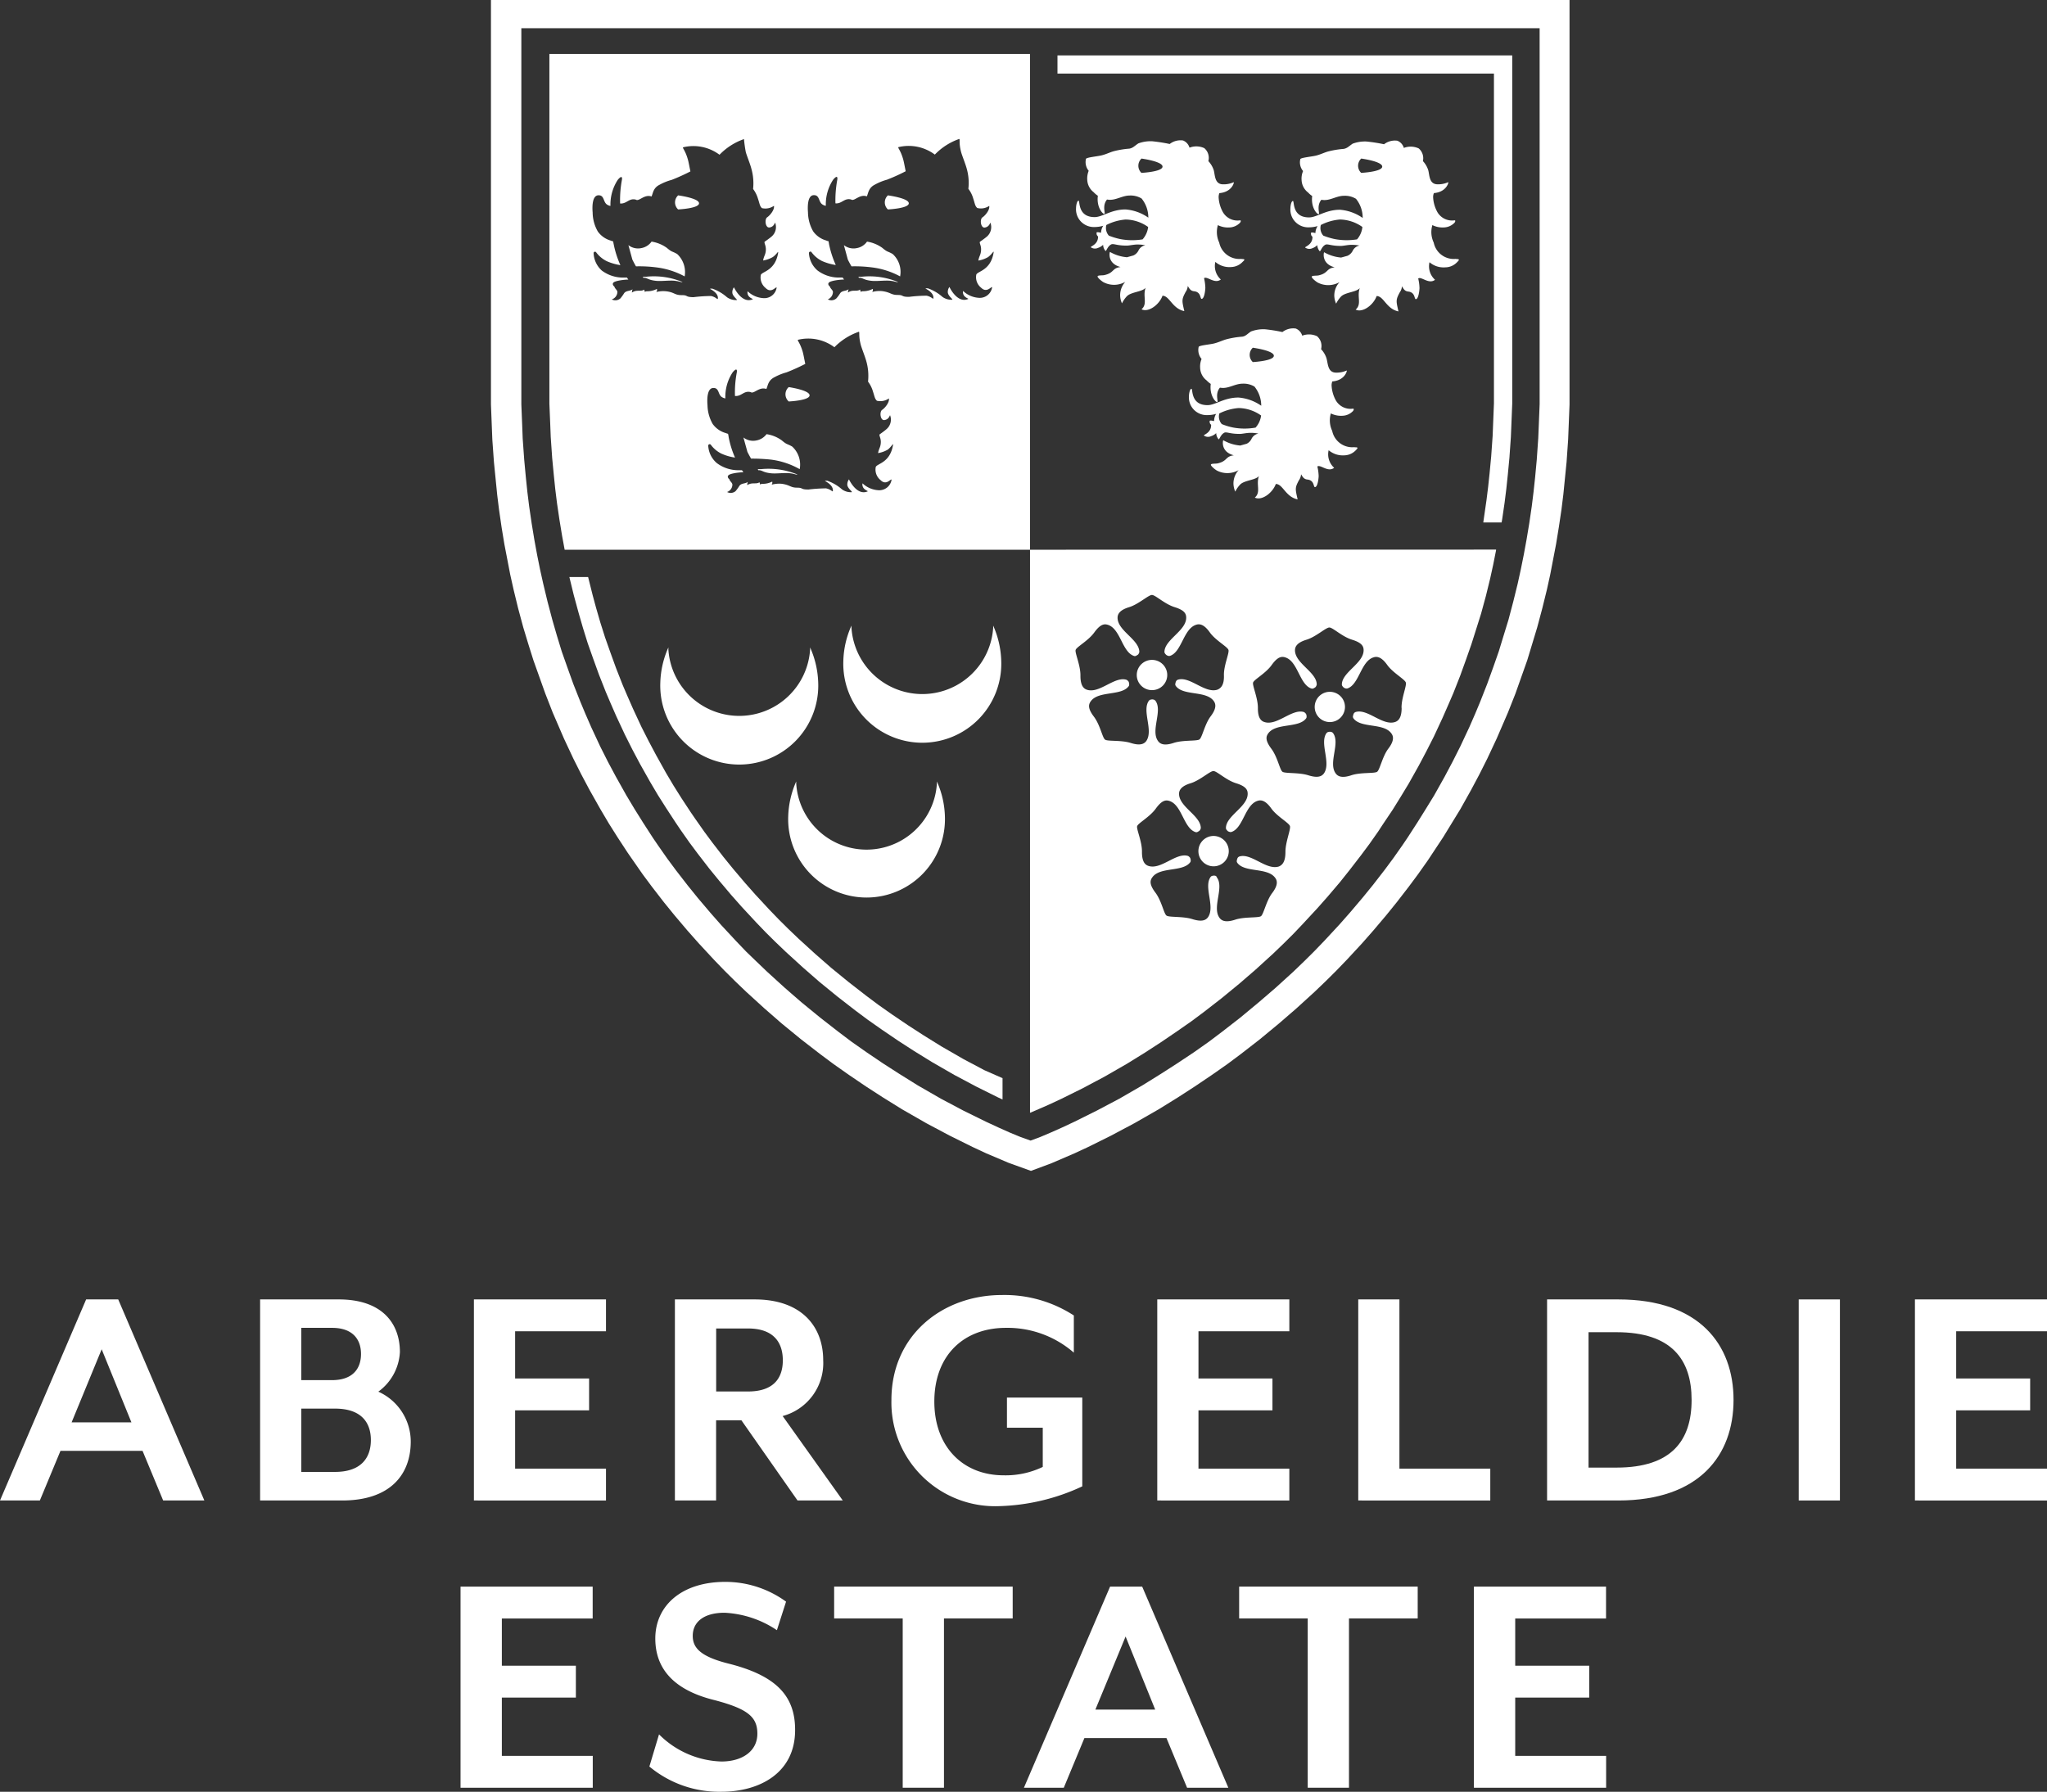 <svg xmlns="http://www.w3.org/2000/svg" width="174.606" height="152.865"><rect width="100%" height="100%" fill="#333333" stroke="none"/><path d="M41.877 0v34.5l.119 3.018.136 1.9.28 2.814.156 1.258.218 1.5.239 1.454.5 2.594.284 1.27.387 1.593.44 1.634.412 1.36.449 1.43 1.013 2.839.638 1.634.959 2.218.794 1.695.683 1.36.708 1.331.922 1.634.724 1.225.757 1.2.856 1.307 1.264 1.818.774 1.041 1.041 1.348.906 1.115 1.1 1.3.955 1.078 1.309 1.413.906.939.893.886.955.915 1.56 1.421 1.461 1.274 1.667 1.364 1.622 1.254 1.128.841 1.334.939 1.445.98 1.445.935 1.646 1.021 2.058 1.18 1.967 1.046 1.968.976 1.173.547 1.926.817 1.885.678 1.753-.653 1.955-.841 1.169-.543 1.967-.976 2.009-1.07 2.058-1.18 1.614-1 1.445-.935 1.482-1 1.3-.911 1.132-.845 1.622-1.258 1.646-1.36 1.469-1.27 1.564-1.425.984-.943.864-.858.906-.939 1.309-1.413.951-1.082 1.1-1.3.899-1.111 1.041-1.348.774-1.042.823-1.164 1.317-1.989 1.474-2.406.914-1.634.708-1.331.683-1.36.794-1.695.959-2.218.638-1.613 1.013-2.859.848-2.8.436-1.634.391-1.589.28-1.27.5-2.6.243-1.491.218-1.462.161-1.3.276-2.769.132-1.9.119-2.977V0zm89.452 34.48l-.07 1.732-.049 1.189-.128 1.838-.14 1.5-.132 1.225-.152 1.225-.21 1.434-.239 1.434-.235 1.278-.247 1.225-.268 1.225-.379 1.54-.412 1.56-.412 1.34-.412 1.348-.469 1.34-.519 1.434-.609 1.548-.412.988-.506 1.16-.766 1.634-.659 1.307-.683 1.287-.893 1.593-.716 1.164-.708 1.135-.823 1.274-.445.658-.778 1.107-.741 1-1.006 1.298-.873 1.074-1.07 1.262-.918 1.041-1.268 1.368-.873.907-.823.817-.976.939-1.519 1.38-1.424 1.225-1.585 1.315-1.576 1.225-1.083.817-1.268.894-1.424.948-1.4.9-1.576.98-1.963 1.135-1.93 1.021-1.906.948-1.1.515-.918.408-.905.384-.823.306-.86-.306-.913-.377-.914-.408-1.12-.519-1.918-.943-1.926-1.021-1.971-1.135-1.572-.98-1.4-.9-1.424-.964-1.272-.894-1.083-.817-1.572-1.225-1.613-1.32-1.415-1.229-1.494-1.36-.93-.89-.848-.817-.868-.907-1.272-1.368-.918-1.042-1.07-1.262-.869-1.074-1.013-1.307-.741-1-.774-1.107-.449-.658-.823-1.274-.741-1.184-.7-1.168-.893-1.593-.679-1.27-.659-1.307-.761-1.634-.506-1.16-.412-.988-.613-1.548-.515-1.434-.473-1.34-.412-1.348-.387-1.34-.412-1.56-.368-1.531-.272-1.225-.247-1.225-.235-1.278-.235-1.434-.211-1.438-.152-1.225-.128-1.225-.14-1.5-.132-1.838-.045-1.189-.07-1.732V2.406h86.858z" fill="#fff"/><path d="M72.628 53.374v.172a6.057 6.057 0 0 0 12.089 0v-.172a7.937 7.937 0 0 1 .687 2.994 6.739 6.739 0 1 1-13.468 0 7.812 7.812 0 0 1 .692-2.994z" fill="#fff"/><path d="M57.012 55.236v.172a6.057 6.057 0 0 0 12.089 0v-.172a7.941 7.941 0 0 1 .691 2.994 6.739 6.739 0 1 1-13.468 0 7.884 7.884 0 0 1 .688-2.994z" fill="#fff"/><path d="M67.916 66.672v.167a6.011 6.011 0 0 0 12 0v-.167a7.812 7.812 0 0 1 .683 2.969 6.687 6.687 0 1 1-13.365 0 7.888 7.888 0 0 1 .682-2.969z" fill="#fff"/><path d="M105.867 22.088a1.754 1.754 0 0 1-1.869-1.391 2.108 2.108 0 0 1-.115-1.491 1.939 1.939 0 0 0 .984.2 1.314 1.314 0 0 0 .91-.408c.053-.069.1-.2 0-.2a1.439 1.439 0 0 1-1.527-.817 2.88 2.88 0 0 1-.3-1.1.926.926 0 0 1 .062-.408h.033c1.025-.1 1.235-.89 1.194-.931a2.075 2.075 0 0 1-.906.184c-.729 0-.687-.768-.8-1.2a2.071 2.071 0 0 0-.461-.78 1.094 1.094 0 0 0-.346-1.107 1.624 1.624 0 0 0-1.264-.041.934.934 0 0 0-.552-.613 1.506 1.506 0 0 0-1.136.3 14.178 14.178 0 0 0-1.49-.233 3 3 0 0 0-1.19.184c-.333.225-.453.388-.761.445a7.7 7.7 0 0 0-1.35.225c-.325.094-.65.261-1.029.351s-1.259.167-1.321.294a1.17 1.17 0 0 0 .231 1.021 1.74 1.74 0 0 0-.124.76 1.414 1.414 0 0 0 .552 1.07 1.909 1.909 0 0 0 .354.3c-.132 1 .445 1.6.556 1.544s-.214-.69.226-1.225a1.394 1.394 0 0 0 .259.025c.572 0 1.083-.364 1.671-.364a1.8 1.8 0 0 1 1.017.253 2.585 2.585 0 0 1 .576 1.634 3.909 3.909 0 0 0-1.943-.7c-1.235 0-1.968.653-2.638.653-1.469 0-1.235-1.4-1.371-1.4s-.214.408-.214.637a1.5 1.5 0 0 0 .43 1.156 1.529 1.529 0 0 0 1.154.454 2.583 2.583 0 0 0 .737-.11 1.17 1.17 0 0 0-.189.6c-.23-.057-.383-.074-.383 0 0 .257.078.221.128.335 0 .686-.663.817-.617.9a.61.61 0 0 0 .617.053 1.1 1.1 0 0 0 .432-.261.813.813 0 0 0 .21.527c.082 0 .177-.433.515-.576.23-.053.465.118 1.284.118.218 0 .56-.086.869-.094a3.654 3.654 0 0 1 .724.061.822.822 0 0 0-.593.466.9.9 0 0 1-.432.408l-.543.151a3.471 3.471 0 0 1-1.449-.453c-.041.045-.23.992.9 1.287-.741.09-.523.5-1.383.69-.169.037-.535 0-.572.1s.3.384.49.5a1.944 1.944 0 0 0 1.873-.025 1.7 1.7 0 0 0-.44 1.156 1.765 1.765 0 0 0 .156.678 2.452 2.452 0 0 1 .412-.6c.362-.38 1.334-.376 1.609-.735-.276.731.193 1.372-.354 1.842.568.294 1.506-.368 1.79-1.156.605 0 .823 1.1 1.86 1.311-.206-.9-.239-.976.111-1.634a.946.946 0 0 0 .181-.506c.107.131.185.408.535.445.593.061.515.6.634.649.235.033.325-.678.333-.948a4.093 4.093 0 0 0-.111-.817c.276-.192.9.527 1.432.114a1.549 1.549 0 0 1-.469-1.5 1.837 1.837 0 0 0 1.35.437 1.4 1.4 0 0 0 .992-.457c.316-.269-.002-.204-.141-.237zm-8.405-1.666a5.512 5.512 0 0 1-1.881-.02 5.911 5.911 0 0 1-1-.3.975.975 0 0 1-.21-.907 4.343 4.343 0 0 1 1.646-.466 3.4 3.4 0 0 1 1.918.637 1.937 1.937 0 0 1-.474 1.056zm-.095-5.669a.837.837 0 0 1 0-1.225s1.795.241 1.795.686-1.795.535-1.795.535z" fill="#fff"/><path d="M124.159 22.088a1.746 1.746 0 0 1-1.865-1.393 2.078 2.078 0 0 1-.115-1.491 1.951 1.951 0 0 0 .984.2 1.313 1.313 0 0 0 .91-.408c.054-.069.1-.2 0-.2a1.443 1.443 0 0 1-1.527-.817 2.88 2.88 0 0 1-.3-1.1.872.872 0 0 1 .066-.408h.029c1.029-.1 1.235-.89 1.194-.931a2.076 2.076 0 0 1-.906.184c-.729 0-.687-.768-.8-1.2a2.069 2.069 0 0 0-.457-.78 1.1 1.1 0 0 0-.358-1.083 1.633 1.633 0 0 0-1.268-.041.934.934 0 0 0-.552-.613 1.506 1.506 0 0 0-1.136.3 14.182 14.182 0 0 0-1.49-.233 3.009 3.009 0 0 0-1.19.184c-.329.225-.453.388-.762.445a7.7 7.7 0 0 0-1.35.225c-.325.094-.65.261-1.029.351s-1.26.167-1.321.294a1.161 1.161 0 0 0 .235 1.021 1.624 1.624 0 0 0-.128.76 1.406 1.406 0 0 0 .556 1.07 1.873 1.873 0 0 0 .35.3c-.132 1 .445 1.6.556 1.544s-.214-.69.226-1.225a1.406 1.406 0 0 0 .263.025c.568 0 1.078-.364 1.667-.364a1.818 1.818 0 0 1 1.023.257 2.58 2.58 0 0 1 .572 1.634 3.908 3.908 0 0 0-1.943-.7c-1.214 0-1.967.653-2.634.653-1.474 0-1.235-1.4-1.375-1.4s-.214.408-.214.637a1.5 1.5 0 0 0 .43 1.156 1.529 1.529 0 0 0 1.154.454 2.558 2.558 0 0 0 .737-.11 1.171 1.171 0 0 0-.189.6c-.23-.057-.379-.074-.379 0 0 .257.074.221.128.335 0 .686-.667.817-.621.9a.616.616 0 0 0 .621.053 1.107 1.107 0 0 0 .412-.261.838.838 0 0 0 .21.527c.086 0 .181-.433.514-.576.235-.053.465.118 1.284.118.218 0 .56-.086.868-.094a3.653 3.653 0 0 1 .724.061.822.822 0 0 0-.589.466.919.919 0 0 1-.432.408l-.547.151a3.471 3.471 0 0 1-1.449-.453c-.041.045-.23.992.9 1.287-.741.09-.523.5-1.383.69-.165.037-.535 0-.572.1s.3.384.49.5a1.952 1.952 0 0 0 1.877-.025 1.692 1.692 0 0 0-.445 1.156 1.764 1.764 0 0 0 .156.678 2.571 2.571 0 0 1 .412-.6c.362-.38 1.334-.376 1.609-.735-.272.731.193 1.372-.354 1.842.572.294 1.507-.368 1.79-1.156.609 0 .823 1.1 1.861 1.311-.206-.9-.239-.976.115-1.634a.98.98 0 0 0 .181-.506c.107.131.181.408.531.445.593.061.515.6.638.649.23.033.321-.678.329-.948a3.814 3.814 0 0 0-.111-.817c.28-.192.9.527 1.437.114a1.545 1.545 0 0 1-.473-1.5 1.845 1.845 0 0 0 1.35.437 1.4 1.4 0 0 0 1.025-.462c.307-.291-.002-.226-.15-.258zm-8.405-1.667a5.512 5.512 0 0 1-1.881-.02 6.039 6.039 0 0 1-1-.3.971.971 0 0 1-.206-.907 4.323 4.323 0 0 1 1.626-.466 3.4 3.4 0 0 1 1.918.637 1.909 1.909 0 0 1-.457 1.056zm.358-5.669a.833.833 0 0 1 0-1.225s1.79.241 1.79.686-1.79.535-1.79.535z" fill="#fff"/><path d="M115.503 38.151a1.747 1.747 0 0 1-1.869-1.389 2.107 2.107 0 0 1-.115-1.491 1.964 1.964 0 0 0 .984.2 1.3 1.3 0 0 0 .91-.408c.053-.065.1-.2 0-.2a1.443 1.443 0 0 1-1.527-.817 2.915 2.915 0 0 1-.3-1.1.859.859 0 0 1 .062-.408h.033c1.025-.1 1.235-.89 1.194-.931a2.075 2.075 0 0 1-.905.184c-.729 0-.687-.768-.823-1.225a2.038 2.038 0 0 0-.461-.776 1.093 1.093 0 0 0-.346-1.107 1.625 1.625 0 0 0-1.264-.045.926.926 0 0 0-.552-.609 1.506 1.506 0 0 0-1.136.3 13.266 13.266 0 0 0-1.49-.237 2.98 2.98 0 0 0-1.19.188c-.333.221-.453.408-.762.445a7.332 7.332 0 0 0-1.35.225c-.325.094-.654.257-1.029.351s-1.26.163-1.321.29a1.178 1.178 0 0 0 .247 1.033 1.688 1.688 0 0 0-.123.756 1.4 1.4 0 0 0 .552 1.074 2.073 2.073 0 0 0 .354.3c-.132 1 .445 1.6.556 1.544s-.218-.69.226-1.225a1.861 1.861 0 0 0 .259.024c.572 0 1.083-.364 1.671-.364a1.8 1.8 0 0 1 1.017.249 2.6 2.6 0 0 1 .576 1.634 3.909 3.909 0 0 0-1.943-.7c-1.235 0-1.968.649-2.638.649-1.469 0-1.235-1.393-1.371-1.393s-.214.408-.214.637a1.5 1.5 0 0 0 .429 1.153 1.525 1.525 0 0 0 1.151.452 2.591 2.591 0 0 0 .741-.106 1.121 1.121 0 0 0-.173.621c-.235-.057-.383-.074-.383 0 0 .257.078.216.128.335 0 .682-.663.817-.617.894a.61.61 0 0 0 .617.053 1.051 1.051 0 0 0 .432-.261.814.814 0 0 0 .21.531c.082 0 .177-.433.515-.58.231-.049.465.118 1.284.118.218 0 .56-.086.868-.09a3.319 3.319 0 0 1 .724.061.822.822 0 0 0-.593.462.89.89 0 0 1-.412.408l-.543.151a3.471 3.471 0 0 1-1.449-.453c-.041.041-.23.992.9 1.287-.741.086-.523.494-1.383.69-.169.037-.535 0-.572.1s.3.38.49.5a1.944 1.944 0 0 0 1.873-.025 1.688 1.688 0 0 0-.44 1.156 1.782 1.782 0 0 0 .156.678 2.294 2.294 0 0 1 .412-.6c.362-.38 1.334-.376 1.609-.735-.276.731.193 1.372-.354 1.842.568.294 1.5-.368 1.791-1.16.605 0 .823 1.1 1.86 1.315-.206-.907-.239-.98.111-1.634a.959.959 0 0 0 .181-.506c.107.131.185.408.535.445.593.061.51.592.634.645.235.033.325-.678.333-.943a4.13 4.13 0 0 0-.111-.817c.276-.188.9.531 1.432.114a1.541 1.541 0 0 1-.469-1.5 1.874 1.874 0 0 0 1.35.437 1.4 1.4 0 0 0 .988-.457c.29-.284-.007-.206-.167-.239zm-8.405-1.67a5.314 5.314 0 0 1-1.881 0 5.23 5.23 0 0 1-1-.3.971.971 0 0 1-.21-.907 4.419 4.419 0 0 1 1.646-.462 3.4 3.4 0 0 1 1.918.637 1.909 1.909 0 0 1-.473 1.032zm-.235-5.591a.837.837 0 0 1 0-1.225s1.795.241 1.795.686-1.795.539-1.795.539z" fill="#fff"/><path d="M67.278 33.026a.813.813 0 0 0 0 1.225s1.778-.078 1.778-.523-1.778-.702-1.778-.702z" fill="#fff"/><path d="M64.9 40.026h-.263a.531.531 0 0 1 .041.09h.041c.321 0 .358.2 1.091.266.473.041 1.185-.069 1.614 0 .354.041.506.139.6.1a6.5 6.5 0 0 0-3.124-.456z" fill="#fff"/><path d="M67.574 38.099c-.465-.27-.412-.123-.889-.527a2.951 2.951 0 0 0-1.3-.531 1.4 1.4 0 0 1-.86.535 1.342 1.342 0 0 1-1.111-.253l.338 1.225c.107.217.214.408.313.58a15.054 15.054 0 0 1 1.716.086 6.7 6.7 0 0 1 2.433.813 2.094 2.094 0 0 0-.64-1.928z" fill="#fff"/><path d="M57.844 16.668a.813.813 0 0 0 0 1.2s1.782-.082 1.782-.523-1.782-.677-1.782-.677z" fill="#fff"/><path d="M55.094 23.612h-.263a.408.408 0 0 1 .041.086h.041c.321 0 .358.2 1.091.265.473.041 1.185-.069 1.609 0 .354.041.51.139.605.1a6.32 6.32 0 0 0-3.124-.451z" fill="#fff"/><path d="M57.766 21.675c-.465-.274-.412-.123-.889-.531a3.051 3.051 0 0 0-1.3-.531 1.367 1.367 0 0 1-.86.551 1.342 1.342 0 0 1-1.115-.249l.336 1.228c.107.221.21.408.309.58a11.425 11.425 0 0 1 1.716.086 6.775 6.775 0 0 1 2.437.772 2.108 2.108 0 0 0-.634-1.906z" fill="#fff"/><path d="M75.737 16.668a.813.813 0 0 0 0 1.2s1.782-.082 1.782-.523-1.782-.677-1.782-.677z" fill="#fff"/><path d="M76.149 21.675c-.465-.274-.412-.123-.893-.531a3.051 3.051 0 0 0-1.3-.531 1.355 1.355 0 0 1-.856.551 1.333 1.333 0 0 1-1.116-.249l.333 1.228c.107.221.214.408.313.58a11.452 11.452 0 0 1 1.716.086 6.779 6.779 0 0 1 2.433.772 2.064 2.064 0 0 0-.63-1.906z" fill="#fff"/><path d="M46.862 4.603v29.836l.07 1.691.045 1.16.123 1.785.14 1.466.123 1.189.148 1.193.206 1.4.23 1.4.218 1.18h39.692v-42.3zM58.153 25.18c-.63 0-.589-.233-1.309-.327a2.381 2.381 0 0 0-.864.061.292.292 0 0 0 .054-.265 1.764 1.764 0 0 1-.786.2c-.086 0-.189 0-.243.069 0-.082-.054-.127-.054-.212-.177.135-.412.082-.638.106a.86.86 0 0 0-.412.147.812.812 0 0 1 .058-.282c-.218.18-.527.09-.72.335a3.309 3.309 0 0 1-.325.449.646.646 0 0 1-.733.082.687.687 0 0 0 .482-.625c0-.172-.23-.3-.255-.47-.095-.053-.185-.216-.107-.3.058-.18.856-.282 1.235-.294h.062a2.065 2.065 0 0 1-.119-.172h-.338a3.02 3.02 0 0 1-1.807-.6 2.109 2.109 0 0 1-.7-1.479.118.118 0 0 1 .076-.121.12.12 0 0 1 .138.039 2.5 2.5 0 0 0 .914.764 4.575 4.575 0 0 0 1.157.335 8.219 8.219 0 0 1-.564-1.744 4.996 4.996 0 0 1-.053-.286.771.771 0 0 1-.21-.065 2.058 2.058 0 0 1-1.095-.768 3.3 3.3 0 0 1-.445-1.634c-.037-.408-.062-1.442.486-1.462s.379.6.782.817a.67.67 0 0 0 .251.09 3.845 3.845 0 0 1 .63-2.234c.4-.47.375-.1.342.041a9.359 9.359 0 0 0-.148 1.985c.556.049.761-.478 1.33-.331l.062.029c.272.086.708-.5 1.288-.294.136-.3.14-.735.7-1.009a4.6 4.6 0 0 1 1.017-.408 16.715 16.715 0 0 0 1.6-.723c-.082-.384-.156-.817-.222-1.033-.218-.76-.449-.935-.412-1.021a3.725 3.725 0 0 1 3.116.633 5.319 5.319 0 0 1 2.087-1.336 10.713 10.713 0 0 0 .152 1.095c.078.306.366 1 .473 1.413a4.59 4.59 0 0 1 .152 1.748 2.573 2.573 0 0 1 .412.817c.156.462.152.645.346.817a1.263 1.263 0 0 0 1.021-.2c.066.335-.333.817-.576.98s-.161.927.2.87c.449-.069.449-.523.49-.376a1.061 1.061 0 0 1-.309 1.144c-.181.159-.605.453-.605.453-.041.159.156.343.1.817-.045.335-.165.408-.222.78a2.482 2.482 0 0 0 .823-.294c.346-.237.494-.6.453-.343-.251 1.515-1.358 1.568-1.474 1.867a1.151 1.151 0 0 0 .412 1.119c.49.494.873-.147.938-.037a1.06 1.06 0 0 1-1.111.9 2.136 2.136 0 0 1-1.367-.588.528.528 0 0 0 .086.408c.165.208.412.245.35.278-.943.408-1.6-1.025-1.6-1.025a.711.711 0 0 0-.136.49c.053.319.49.584.366.6a1.312 1.312 0 0 1-.823-.241 3.766 3.766 0 0 0-1.26-.735c-.226 0-.189.025-.189.025s.724.327.671.817c-.025.151-.14-.123-.584-.212a12.765 12.765 0 0 0-1.5.1c-.738-.011-.425-.174-.997-.174zm18.016 12.8c-.251 1.511-1.358 1.564-1.469 1.862a1.147 1.147 0 0 0 .412 1.119c.49.5.873-.147.938-.037a1.06 1.06 0 0 1-1.111.9 2.148 2.148 0 0 1-1.367-.588.519.519 0 0 0 .091.408c.165.208.412.245.346.278-.938.408-1.593-1.025-1.593-1.025a.743.743 0 0 0-.14.494c.053.314.49.58.366.6a1.287 1.287 0 0 1-.823-.241 3.689 3.689 0 0 0-1.26-.735c-.231 0-.189.024-.189.024s.724.331.671.837c0 .151-.136-.123-.585-.212a13.713 13.713 0 0 0-1.5.1c-.712 0-.412-.159-.976-.159s-.589-.237-1.309-.331a2.434 2.434 0 0 0-.852.078.3.3 0 0 0 .049-.265 1.785 1.785 0 0 1-.786.192c-.086 0-.189 0-.243.074 0-.086-.049-.131-.054-.212-.173.131-.412.082-.638.106a.922.922 0 0 0-.412.143.84.84 0 0 1 .058-.282c-.218.18-.527.09-.72.335a3.633 3.633 0 0 1-.325.453.638.638 0 0 1-.729.078.678.678 0 0 0 .453-.621c0-.172-.23-.3-.255-.466-.095-.057-.185-.221-.107-.3.062-.18.856-.282 1.235-.294h.062l-.119-.176h-.337a3.053 3.053 0 0 1-1.807-.609 2.093 2.093 0 0 1-.733-1.487.123.123 0 0 1 .08-.118.124.124 0 0 1 .138.036 2.465 2.465 0 0 0 .91.764 4.306 4.306 0 0 0 1.157.335 8.069 8.069 0 0 1-.543-1.744 1.7 1.7 0 0 0-.053-.282c-.066-.02-.136-.041-.206-.069a2.058 2.058 0 0 1-1.1-.768 3.325 3.325 0 0 1-.445-1.609c-.037-.408-.062-1.446.486-1.466s.379.6.782.8a.712.712 0 0 0 .255.09 3.8 3.8 0 0 1 .626-2.23c.4-.47.375-.1.346.037a9.07 9.07 0 0 0-.152 1.985c.556.053.761-.478 1.329-.331l.062.029c.276.086.708-.5 1.288-.294.136-.294.14-.731.7-1.009a4.68 4.68 0 0 1 1.017-.408 16.707 16.707 0 0 0 1.6-.723c-.078-.38-.156-.817-.218-1.033-.222-.756-.453-.935-.412-1.021a3.725 3.725 0 0 1 3.116.633 5.356 5.356 0 0 1 2.091-1.323c.074.061-.041.331.152 1.095.078.306.366 1.009.477 1.417a4.545 4.545 0 0 1 .148 1.744 2.574 2.574 0 0 1 .412.817c.156.466.156.645.35.817a1.263 1.263 0 0 0 1.017-.2c.066.331-.333.817-.576.976s-.161.927.2.87c.449-.069.453-.523.49-.376a1.061 1.061 0 0 1-.309 1.144c-.181.163-.6.457-.6.457-.045.159.156.339.095.817-.045.335-.161.408-.222.776a2.482 2.482 0 0 0 .823-.294c.34-.264.49-.635.447-.378zm8.582-16.419c-.251 1.515-1.358 1.568-1.474 1.867a1.143 1.143 0 0 0 .412 1.119c.49.494.873-.147.938-.037a1.06 1.06 0 0 1-1.111.9 2.136 2.136 0 0 1-1.367-.588.528.528 0 0 0 .086.408c.165.208.412.245.35.278-.943.408-1.6-1.025-1.6-1.025a.711.711 0 0 0-.136.49c.054.319.486.584.366.6a1.32 1.32 0 0 1-.823-.241 3.719 3.719 0 0 0-1.255-.735c-.226 0-.193.025-.193.025s.729.327.671.817c0 .151-.136-.123-.58-.212a12.713 12.713 0 0 0-1.5.1c-.712 0-.412-.163-.976-.163s-.593-.233-1.313-.327a2.355 2.355 0 0 0-.852.074.3.3 0 0 0 .053-.265 1.764 1.764 0 0 1-.786.2c-.091 0-.193 0-.243.069 0-.082-.053-.127-.053-.212-.177.135-.412.082-.642.106a.827.827 0 0 0-.391.147.812.812 0 0 1 .054-.282c-.214.18-.523.09-.716.335a3.01 3.01 0 0 1-.329.449.638.638 0 0 1-.729.082.686.686 0 0 0 .436-.625c0-.172-.235-.3-.255-.47-.1-.053-.189-.216-.111-.3.062-.18.86-.282 1.255-.294h.062l-.123-.172h-.338a3.008 3.008 0 0 1-1.8-.6 2.1 2.1 0 0 1-.737-1.487.122.122 0 0 1 .08-.118.124.124 0 0 1 .138.036 2.486 2.486 0 0 0 .91.764 4.654 4.654 0 0 0 1.161.335 8.456 8.456 0 0 1-.568-1.744l-.049-.286a.729.729 0 0 1-.21-.065 2.058 2.058 0 0 1-1.095-.768 3.338 3.338 0 0 1-.449-1.634c-.033-.408-.062-1.442.486-1.462s.379.6.786.817a.67.67 0 0 0 .251.09 3.815 3.815 0 0 1 .63-2.234c.4-.47.37-.1.342.041a9.593 9.593 0 0 0-.152 1.985c.552.049.757-.478 1.329-.331l.062.029c.272.086.7-.5 1.288-.294.136-.3.14-.735.7-1.009a4.548 4.548 0 0 1 1.013-.411 15.848 15.848 0 0 0 1.6-.723c-.078-.384-.156-.817-.218-1.033-.222-.76-.449-.935-.412-1.021a3.726 3.726 0 0 1 3.116.633 5.289 5.289 0 0 1 2.087-1.336c.07.057-.045.331.148 1.095.078.306.366 1 .478 1.413a4.488 4.488 0 0 1 .148 1.748 2.493 2.493 0 0 1 .412.817c.152.462.152.645.346.817a1.243 1.243 0 0 0 1.021-.18c.066.335-.329.817-.576.98s-.156.927.2.87c.449-.069.449-.523.49-.376a1.069 1.069 0 0 1-.309 1.144c-.185.159-.605.453-.605.453-.045.159.156.343.095.817-.041.335-.161.408-.222.78a2.482 2.482 0 0 0 .823-.294c.368-.266.516-.633.475-.372z" fill="#fff"/><path d="M73.481 23.612h-.263a.289.289 0 0 1 .045.086h.041c.321 0 .354.2 1.091.265.469.041 1.181-.069 1.609 0 .354.041.506.139.6.1a6.349 6.349 0 0 0-3.123-.451z" fill="#fff"/><path d="M83.961 91.301l-1.786-.948-1.865-1.074-1.5-.931-1.334-.862-1.371-.927-1.173-.825-1.021-.764-1.494-1.16-1.527-1.246-1.342-1.172-1.437-1.311-.893-.854-.782-.776-.815-.845-1.2-1.295-.873-.988-1.017-1.2-.819-1.009-.959-1.242-.675-.911-.749-1.066-.412-.6-.79-1.2-.663-1.054-.654-1.1-.844-1.515-.642-1.209-.609-1.2-.716-1.54-.49-1.115-.391-.911-.568-1.446-.5-1.38-.44-1.246-.4-1.262-.366-1.262-.292-1.078-.387-1.548h-1.599l.375 1.54.412 1.515.375 1.295.4 1.287.453 1.282.506 1.4.589 1.491.4.939.494 1.131.737 1.577.63 1.254.659 1.242.869 1.544.663 1.119.692 1.091.8 1.225.424.629.757 1.078.712.956.98 1.27.84 1.029 1.037 1.229.885 1 1.235 1.331.836.87.8.792.91.87 1.474 1.344 1.367 1.193 1.56 1.274 1.531 1.189 1.041.776 1.21.85 1.4.952 1.358.878 1.527.943 1.91 1.1 1.852.984 1.848.919.4.188v-1.822z" fill="#fff"/><path d="M90.201 4.726v1.552h37.23v28.125l-.111 2.785-.124 1.752-.136 1.438-.123 1.152-.144 1.16-.049.335-.222 1.548h1.564l.049-.286.206-1.409.148-1.184.123-1.172.14-1.47.124-1.777.115-2.839V4.726z" fill="#fff"/><ellipse cx="1.301" cy="1.291" rx="1.301" ry="1.291" transform="translate(96.963 56.298)" fill="#fff"/><path d="M113.424 59.022a1.291 1.291 0 1 0 1.3 1.291 1.281 1.281 0 0 0-.381-.915 1.3 1.3 0 0 0-.919-.376z" fill="#fff"/><path d="M103.512 71.32a1.295 1.295 0 1 0 1.3 1.295 1.3 1.3 0 0 0-1.3-1.295z" fill="#fff"/><path d="M87.859 46.9v48.031h.021l.7-.3.877-.384 1.062-.494 1.848-.915 1.848-.984 1.906-1.095 1.523-.943 1.354-.878 1.383-.939 1.235-.862 1.037-.772 1.531-1.188 1.552-1.274 1.379-1.193 1.474-1.344.893-.858.823-.817.823-.866 1.235-1.331.885-1 1.041-1.225.823-1.033.98-1.27.712-.956.749-1.066.412-.629.823-1.225.683-1.1.683-1.127.864-1.54.659-1.246.638-1.258.737-1.585.494-1.127.412-.952.589-1.495.506-1.4.453-1.291.412-1.3.412-1.307.412-1.511.366-1.495.259-1.18.243-1.225v-.061zm6.4 16.2c-.231-.163-.412-1.25-.959-1.969s-.44-1.05-.255-1.307c.663-.911 2.61-.429 3.235-1.287a.215.215 0 0 0 .037-.131.576.576 0 0 0-.045-.245.513.513 0 0 0-.177-.163c-1.013-.331-2.3 1.193-3.371.85-.3-.094-.572-.368-.564-1.225s-.477-1.9-.412-2.165 1.066-.772 1.593-1.5.864-.747 1.165-.649c1.078.347 1.206 2.328 2.227 2.655a.2.2 0 0 0 .136 0 .978.978 0 0 0 .214-.127.537.537 0 0 0 .1-.208c0-1.07-1.856-1.805-1.856-2.928 0-.31.185-.658.984-.9s1.647-1.042 1.947-1.042 1.078.776 1.943 1.042.98.584.98.9c0 1.123-1.856 1.871-1.856 2.928a.3.3 0 0 0 .049.127.709.709 0 0 0 .119.127.488.488 0 0 0 .165.074.278.278 0 0 0 .136 0c1.013-.327 1.148-2.316 2.235-2.655.3-.1.679-.037 1.165.649s1.511 1.225 1.593 1.5-.412 1.331-.387 2.165-.259 1.1-.56 1.225c-1.074.343-2.354-1.18-3.375-.85a.309.309 0 0 0-.111.074s-.025.037-.054.09a.928.928 0 0 0-.053.237.248.248 0 0 0 .045.127c.626.87 2.573.376 3.235 1.287.193.257.247.641-.259 1.307s-.724 1.805-.955 1.969-1.4.037-2.2.3-1.148.1-1.33-.155c-.663-.9.412-2.589-.23-3.447a.411.411 0 0 0-.095-.074.493.493 0 0 0-.181-.037.827.827 0 0 0-.185.037.412.412 0 0 0-.091.074c-.626.858.412 2.536-.23 3.447-.193.253-.535.408-1.334.155s-1.972-.12-2.177-.282zm15.386 9.6c0 .817-.259 1.1-.56 1.225-1.078.347-2.354-1.176-3.375-.85a.375.375 0 0 0-.111.074s-.025.037-.054.09a.93.93 0 0 0-.053.237.276.276 0 0 0 .045.131c.626.866 2.573.372 3.235 1.287.193.253.247.637-.259 1.3s-.725 1.805-.955 1.969-1.4.037-2.2.3-1.148.1-1.334-.155c-.659-.9.412-2.589-.226-3.447a.407.407 0 0 0-.074-.123.493.493 0 0 0-.181-.037.829.829 0 0 0-.185.037.324.324 0 0 0-.091.074c-.626.858.412 2.536-.23 3.447-.193.257-.535.408-1.334.155s-1.967-.135-2.2-.3-.412-1.25-.955-1.969-.44-1.05-.255-1.3c.659-.915 2.61-.429 3.235-1.287a.224.224 0 0 0 .037-.118.56.56 0 0 0-.049-.249.5.5 0 0 0-.173-.163c-1.012-.327-2.3 1.2-3.375.85-.3-.094-.568-.368-.56-1.225s-.477-1.9-.412-2.161 1.066-.776 1.593-1.507.86-.747 1.165-.649c1.074.347 1.206 2.328 2.223 2.655a.24.24 0 0 0 .14 0 1.016 1.016 0 0 0 .21-.131.5.5 0 0 0 .1-.208c0-1.066-1.856-1.805-1.856-2.928 0-.31.185-.658.984-.9s1.646-1.042 1.947-1.042 1.074.776 1.939 1.042.984.584.984.9c0 1.123-1.856 1.871-1.856 2.928a.312.312 0 0 0 .045.127 1.149 1.149 0 0 0 .119.131.574.574 0 0 0 .169.069.277.277 0 0 0 .136 0c1.013-.327 1.148-2.316 2.235-2.655.3-.1.679-.033 1.165.649s1.511 1.225 1.593 1.507-.394 1.371-.385 2.22zm9.912-12.3c0 .817-.259 1.1-.564 1.2-1.074.347-2.35-1.176-3.371-.85a.376.376 0 0 0-.111.074.5.5 0 0 0-.054.09 1.059 1.059 0 0 0-.058.237.309.309 0 0 0 .045.131c.626.866 2.577.372 3.235 1.287.193.253.251.637-.255 1.3s-.724 1.805-.955 1.973-1.4.033-2.2.3-1.148.1-1.334-.155c-.663-.9.412-2.589-.231-3.447a.324.324 0 0 0-.091-.074.5.5 0 0 0-.185-.037.831.831 0 0 0-.181.037.411.411 0 0 0-.095.074c-.622.858.412 2.536-.226 3.447-.193.257-.535.408-1.334.155s-1.968-.135-2.2-.3-.412-1.25-.955-1.973-.44-1.05-.259-1.3c.663-.915 2.614-.429 3.235-1.287a.215.215 0 0 0 .037-.118.527.527 0 0 0-.045-.249.546.546 0 0 0-.173-.163c-1.013-.327-2.3 1.2-3.375.85-.3-.09-.568-.364-.56-1.2s-.477-1.9-.412-2.161 1.066-.776 1.589-1.507.864-.747 1.169-.645c1.074.343 1.2 2.324 2.223 2.655a.274.274 0 0 0 .14 0 .9.9 0 0 0 .21-.127.509.509 0 0 0 .1-.212c0-1.066-1.856-1.805-1.856-2.928 0-.31.181-.658.984-.9s1.646-1.042 1.947-1.042 1.074.776 1.939 1.042.984.584.984.9c0 1.123-1.856 1.871-1.856 2.928a.288.288 0 0 0 .045.127.817.817 0 0 0 .119.131.61.61 0 0 0 .165.074.365.365 0 0 0 .14 0c1.012-.331 1.148-2.32 2.235-2.655.3-.1.679-.037 1.165.645s1.507 1.225 1.589 1.507-.379 1.319-.366 2.148z" fill="#fff"/><path d="M13.917 128.014l-1.758-4.235h-7L3.4 128.014H0l7.347-17.154h2.737l7.347 17.154zm-5.244-12.9l-2.564 6.233h5.1z" fill="#fff"/><path d="M29.187 128.014h-7V110.86h6.709c3.7 0 5.215 2.042 5.215 4.493a4.459 4.459 0 0 1-1.841 3.377 4.671 4.671 0 0 1 2.766 4.26c0 2.761-1.695 5.024-5.849 5.024zm-3.486-10.268h2.622c1.758 0 2.47-.972 2.47-2.23s-.72-2.23-2.47-2.23h-2.622zm2.881 2.43h-2.881v5.4h2.879c2.19 0 3.054-1.172 3.054-2.716s-.862-2.684-3.054-2.684z" fill="#fff"/><path d="M40.424 128.014V110.86H51.69v2.716h-7.751v4.031h6.31v2.716h-6.31v4.975h7.751v2.72z" fill="#fff"/><path d="M71.888 128.014h-3.861l-4.783-6.837h-2.161v6.837h-3.515V110.86h6.8c4.091 0 5.849 2.4 5.849 5.175a4.675 4.675 0 0 1-3.458 4.775zm-10.8-9.3h2.717c2.19 0 2.968-1.144 2.968-2.659s-.778-2.716-2.968-2.716h-2.717z" fill="#fff"/><path d="M85.228 128.497a8.85 8.85 0 0 1-9.191-9.063c0-5.546 4.38-8.949 9.422-8.949a10.858 10.858 0 0 1 6.137 1.744v3.173a8.61 8.61 0 0 0-5.791-2.116c-3.6 0-6.108 2.344-6.108 6.29 0 3.86 2.449 6.29 5.907 6.29a7.309 7.309 0 0 0 3.342-.715v-3.345h-3.054v-2.573h6.425v7.576a17.82 17.82 0 0 1-7.089 1.688z" fill="#fff"/><path d="M98.713 128.014V110.86h11.266v2.716h-7.751v4.031h6.31v2.716h-6.31v4.975h7.751v2.72z" fill="#fff"/><path d="M115.857 128.014V110.86h3.511v14.438h7.751v2.72z" fill="#fff"/><path d="M138.043 128.014h-6.08V110.86h6.08c6.915 0 9.825 3.86 9.825 8.577s-2.91 8.577-9.825 8.577zm-.152-14.356H135.5v11.55h2.391c4.725 0 6.4-2.344 6.4-5.775s-1.696-5.775-6.401-5.775z" fill="#fff"/><path d="M153.428 128.014V110.86h3.515v17.154z" fill="#fff"/><path d="M163.34 128.014V110.86h11.27v2.716h-7.751v4.031h6.31v2.716h-6.31v4.975h7.751v2.72z" fill="#fff"/><path d="M39.284 152.52v-17.154h11.27v2.716h-7.747v4.031h6.314v2.716h-6.314v4.975h7.755v2.72z" fill="#fff"/><path d="M61.528 152.864a9.3 9.3 0 0 1-6.137-2.152l.823-2.745a7.837 7.837 0 0 0 5.33 2.316c1.733 0 3.058-.858 3.058-2.373 0-1.43-.823-2.116-3.635-2.859-3.63-.886-5.071-2.8-5.071-5.261 0-2.8 2.247-4.832 5.964-4.832a8.8 8.8 0 0 1 5.19 1.687l-.782 2.434a8.755 8.755 0 0 0-4.47-1.487c-1.7 0-2.708.743-2.708 1.973 0 1 .634 1.744 2.968 2.344 4.038 1 5.763 2.688 5.763 5.661.021 3.688-3.033 5.294-6.293 5.294z" fill="#fff"/><path d="M80.519 138.078v14.442H77v-14.442h-5.849v-2.716h15.23v2.716z" fill="#fff"/><path d="M101.256 152.52l-1.758-4.235h-7l-1.758 4.235h-3.4l7.347-17.154h2.741l7.347 17.154zm-5.244-12.9l-2.577 6.233h5.1z" fill="#fff"/><path d="M115.066 138.078v14.442h-3.519v-14.442h-5.849v-2.716h15.23v2.716z" fill="#fff"/><path d="M125.723 152.52v-17.154h11.27v2.716h-7.747v4.031h6.314v2.716h-6.314v4.975h7.755v2.72z" fill="#fff"/></svg>